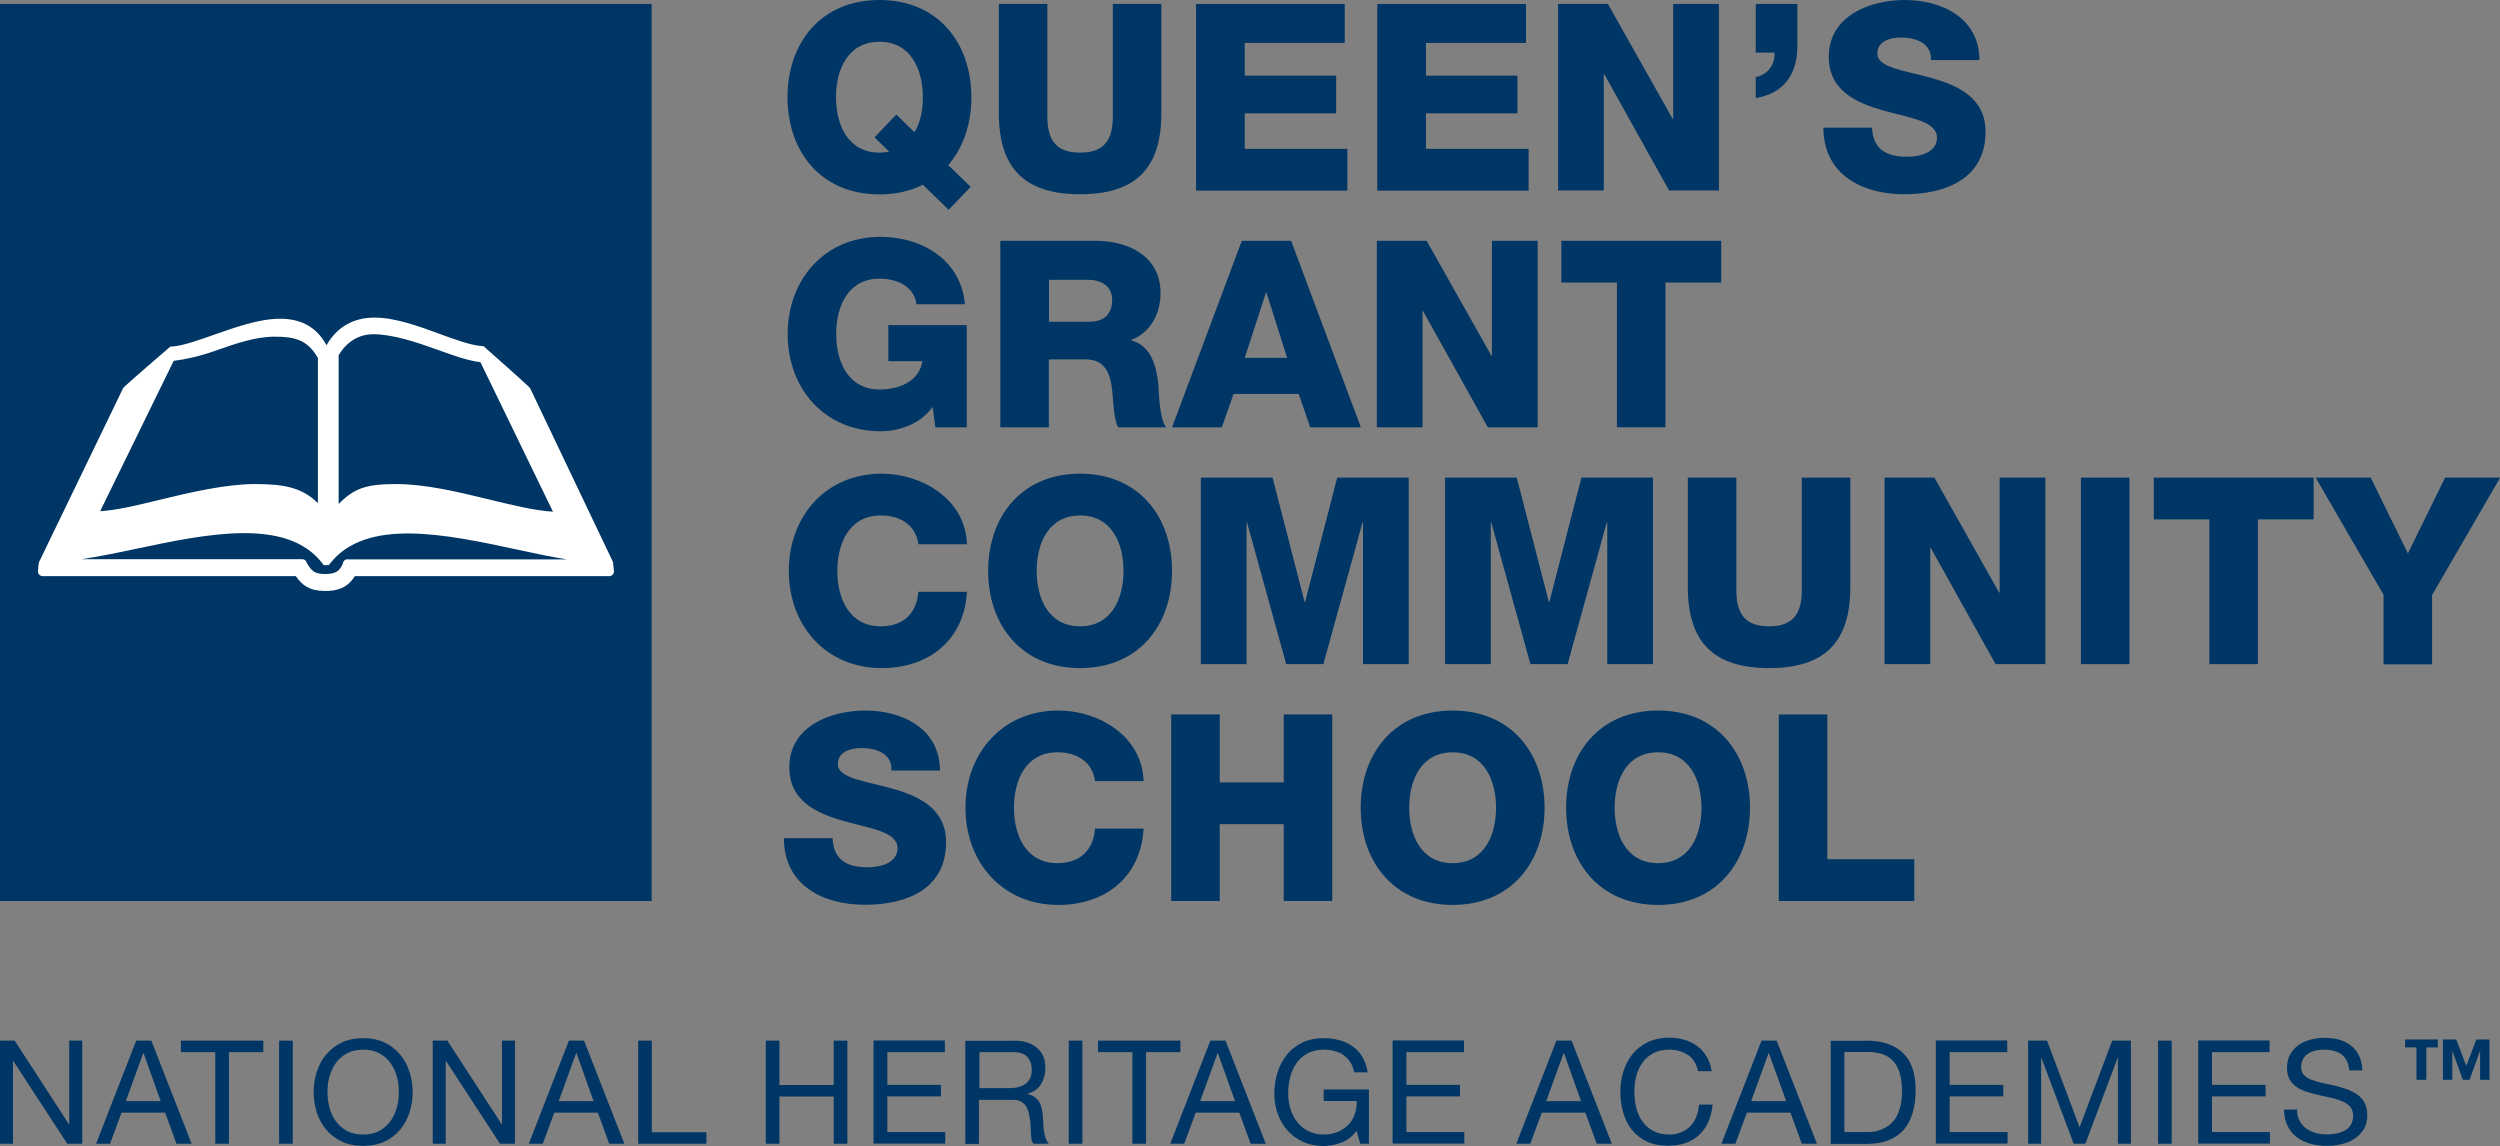 <?xml version="1.0" encoding="UTF-8"?><svg id="Layer_1" xmlns="http://www.w3.org/2000/svg" width="152" height="69.68" viewBox="0 0 152 69.68"><rect x="0" y="0" width="152" height="69.68" fill="#808080" stroke="none"/><defs><style>.cls-1{fill:#fff;}.cls-2{fill:#003665;}</style></defs><rect class="cls-2" x="0" y=".24" width="39.62" height="54.54"/><path class="cls-1" d="M21.13,34c-.14,0-.26.1-.28.24v.02c-.22.5-.47.64-1.1.64-.59,0-.8-.17-1.09-.66h0c-.03-.14-.14-.24-.28-.24H4.94c1.02-.15,2.15-.38,3.32-.63,4.3-.91,9.18-1.93,11.34.88l.08.11h.31l.08-.1c2.2-2.81,7.06-1.77,11.35-.85,1.06.23,2.09.45,3.04.6h-13.33ZM10.56,21.94c.71-.09,1.56-.27,2.49-.6,1.26-.44,2.45-.87,3.65-.87s2,.18,2.63,1.3v8.82c-.95-.94-2.04-1.16-3.82-1.16s-3.96.51-5.81.96c-1.35.33-2.64.64-3.61.69l4.47-9.14ZM22.66,20.32c1.18-.01,2.68.49,3.9.93.94.34,1.91.69,2.65.77l4.41,9.09c-1.08-.06-2.44-.39-3.87-.74-1.9-.46-3.87-.94-5.68-.94s-2.54.26-3.48,1.21v-9.03s.62-1.27,2.07-1.29ZM37.27,34.17l-5.04-10.57c-.05-.1-2.84-2.56-2.84-2.56h-.12c-.7-.06-1.61-.4-2.57-.75-1.25-.46-2.67-.98-3.93-.98s-2.27.55-2.92,1.68c-.58-1.08-1.51-1.61-2.81-1.61s-2.73.52-4.02.97c-.96.34-1.86.66-2.54.72h-.12s-2.83,2.43-2.87,2.52l-5.11,10.57c-.04.09-.07.48-.07.58,0,.16.13.29.29.29h15.39c.37.55.84.9,1.77.9.63,0,1.33-.11,1.81-.9h15.47c.16,0,.29-.13.29-.29"/><path class="cls-2" d="M57.67,12.75l-1.56-1.52c-.75.38-1.64.59-2.64.59-3.57,0-5.59-2.62-5.59-5.91s2.02-5.91,5.59-5.91,5.59,2.62,5.59,5.91c0,1.62-.49,3.07-1.41,4.13l1.37,1.32-1.35,1.4ZM54.49,6.96l1.11,1.08c.37-.6.51-1.37.51-2.13,0-1.68-.73-3.37-2.64-3.37s-2.64,1.68-2.64,3.37.73,3.37,2.64,3.37c.22,0,.41-.02.59-.06l-.89-.87,1.32-1.38Z"/><path class="cls-2" d="M70.61,6.89c0,3.29-1.51,4.92-4.94,4.92s-4.94-1.64-4.94-4.92V.24h2.95v6.83c0,1.46.54,2.21,1.99,2.21s1.99-.75,1.99-2.21V.24h2.95v6.66Z"/><path class="cls-2" d="M72.72.24h9.04v2.37h-6.08v1.99h5.56v2.29h-5.56v2.16h6.24v2.54h-9.2V.24Z"/><path class="cls-2" d="M83.74.24h9.04v2.37h-6.08v1.99h5.56v2.29h-5.56v2.16h6.24v2.54h-9.2V.24Z"/><path class="cls-2" d="M94.73.24h3.03l3.94,6.99h.03V.24h2.78v11.34h-3.03l-3.94-7.07h-.03v7.07h-2.78V.24Z"/><path class="cls-2" d="M106.75.24h2.53v2.64c-.02,1.59-.79,2.8-2.53,3.08v-1.27c.7-.13,1.19-.76,1.14-1.49h-1.14V.24Z"/><path class="cls-2" d="M113.82,7.77c.06,1.33.89,1.76,2.14,1.76.89,0,1.81-.32,1.81-1.16,0-1-1.62-1.19-3.26-1.65-1.62-.46-3.32-1.19-3.32-3.27,0-2.48,2.49-3.45,4.62-3.45,2.26,0,4.53,1.1,4.54,3.65h-2.95c.05-1.03-.92-1.37-1.83-1.37-.64,0-1.43.22-1.43.97,0,.87,1.64,1.03,3.29,1.49,1.64.46,3.29,1.22,3.29,3.27,0,2.87-2.45,3.8-4.94,3.8s-4.91-1.14-4.92-4.05h2.95Z"/><path class="cls-2" d="M58.78,25.98h-1.91l-.17-1.24c-.78,1.1-2.11,1.48-3.16,1.48-3.43,0-5.65-2.62-5.65-5.91s2.22-5.91,5.65-5.91c2.35,0,4.86,1.26,5.13,4.1h-2.95c-.1-.97-1.05-1.56-2.24-1.56-1.91,0-2.64,1.68-2.64,3.37s.73,3.37,2.64,3.37c1.46,0,2.45-.68,2.6-1.72h-2.07v-2.19h4.77v6.21Z"/><path class="cls-2" d="M60.81,14.64h5.78c2,0,3.97.91,3.97,3.19,0,1.22-.59,2.38-1.78,2.84v.03c1.21.29,1.56,1.64,1.65,2.72.03.48.08,2.14.48,2.56h-2.92c-.25-.38-.3-1.49-.33-1.81-.08-1.14-.27-2.32-1.65-2.32h-2.24v4.13h-2.95v-11.34ZM63.77,19.56h2.48c.89,0,1.37-.48,1.37-1.33s-.67-1.22-1.49-1.22h-2.35v2.56Z"/><path class="cls-2" d="M75.5,14.64h3l4.24,11.34h-3.08l-.7-2.03h-3.96l-.71,2.03h-3.03l4.24-11.34ZM75.69,21.76h2.57l-1.26-3.97h-.03l-1.29,3.97Z"/><path class="cls-2" d="M83.71,14.64h3.03l3.94,6.99h.03v-6.99h2.78v11.34h-3.03l-3.94-7.07h-.03v7.07h-2.78v-11.34Z"/><path class="cls-2" d="M104.64,17.18h-3.38v8.8h-2.95v-8.8h-3.38v-2.54h9.72v2.54Z"/><path class="cls-2" d="M55.84,33.09c-.16-1.14-1.05-1.75-2.29-1.75-1.91,0-2.64,1.68-2.64,3.37s.73,3.37,2.64,3.37c1.38,0,2.18-.79,2.29-2.1h2.95c-.16,2.92-2.3,4.64-5.18,4.64-3.43,0-5.65-2.62-5.65-5.91s2.22-5.91,5.65-5.91c2.45,0,5.1,1.56,5.18,4.29h-2.95Z"/><path class="cls-2" d="M65.67,28.8c3.57,0,5.59,2.62,5.59,5.91s-2.02,5.91-5.59,5.91-5.59-2.62-5.59-5.91,2.02-5.91,5.59-5.91ZM65.67,38.08c1.91,0,2.64-1.68,2.64-3.37s-.73-3.37-2.64-3.37-2.64,1.68-2.64,3.37.73,3.37,2.64,3.37Z"/><path class="cls-2" d="M73.02,29.04h4.35l1.95,7.56h.03l1.95-7.56h4.35v11.34h-2.78v-8.61h-.03l-2.38,8.61h-2.26l-2.38-8.61h-.03v8.61h-2.78v-11.34Z"/><path class="cls-2" d="M87.87,29.04h4.35l1.95,7.56h.03l1.95-7.56h4.35v11.34h-2.78v-8.61h-.03l-2.38,8.61h-2.26l-2.38-8.61h-.03v8.61h-2.78v-11.34Z"/><path class="cls-2" d="M112.5,35.7c0,3.29-1.51,4.92-4.94,4.92s-4.94-1.64-4.94-4.92v-6.66h2.95v6.83c0,1.46.54,2.21,1.99,2.21s1.99-.75,1.99-2.21v-6.83h2.95v6.66Z"/><path class="cls-2" d="M114.58,29.04h3.03l3.94,6.99h.03v-6.99h2.78v11.34h-3.03l-3.94-7.07h-.03v7.07h-2.78v-11.34Z"/><path class="cls-2" d="M126.52,29.04h2.95v11.34h-2.95v-11.34Z"/><path class="cls-2" d="M140.66,31.58h-3.38v8.8h-2.95v-8.8h-3.38v-2.54h9.72v2.54Z"/><path class="cls-2" d="M147.87,36.16v4.23h-2.95v-4.23l-4.13-7.12h3.35l2.26,4.61,2.26-4.61h3.35l-4.13,7.12Z"/><path class="cls-2" d="M50.62,50.97c.06,1.33.89,1.76,2.14,1.76.89,0,1.81-.32,1.81-1.16,0-1-1.62-1.19-3.26-1.65-1.62-.46-3.32-1.19-3.32-3.27,0-2.48,2.49-3.45,4.62-3.45,2.26,0,4.53,1.1,4.54,3.65h-2.95c.05-1.03-.92-1.37-1.83-1.37-.64,0-1.43.22-1.43.97,0,.87,1.64,1.03,3.29,1.49,1.64.46,3.29,1.22,3.29,3.27,0,2.88-2.45,3.8-4.94,3.8s-4.91-1.14-4.92-4.05h2.95Z"/><path class="cls-2" d="M66.58,47.49c-.16-1.14-1.05-1.75-2.29-1.75-1.91,0-2.64,1.68-2.64,3.37s.73,3.37,2.64,3.37c1.38,0,2.18-.79,2.29-2.1h2.95c-.16,2.92-2.3,4.64-5.18,4.64-3.43,0-5.65-2.62-5.65-5.91s2.22-5.91,5.65-5.91c2.45,0,5.1,1.56,5.18,4.29h-2.95Z"/><path class="cls-2" d="M71.21,43.44h2.95v4.13h3.89v-4.13h2.95v11.34h-2.95v-4.67h-3.89v4.67h-2.95v-11.34Z"/><path class="cls-2" d="M88.32,43.2c3.57,0,5.59,2.62,5.59,5.91s-2.02,5.91-5.59,5.91-5.59-2.62-5.59-5.91,2.02-5.91,5.59-5.91ZM88.32,52.48c1.91,0,2.64-1.68,2.64-3.37s-.73-3.37-2.64-3.37-2.64,1.68-2.64,3.37.73,3.37,2.64,3.37Z"/><path class="cls-2" d="M100.81,43.2c3.57,0,5.59,2.62,5.59,5.91s-2.02,5.91-5.59,5.91-5.59-2.62-5.59-5.91,2.02-5.91,5.59-5.91ZM100.81,52.48c1.91,0,2.64-1.68,2.64-3.37s-.73-3.37-2.64-3.37-2.64,1.68-2.64,3.37.73,3.37,2.64,3.37Z"/><path class="cls-2" d="M108.15,43.44h2.95v8.8h5.29v2.54h-8.24v-11.34Z"/><path class="cls-2" d="M147.52,63.68v1.97h-.6v-1.97h-.69v-.48h1.99v.48h-.69ZM150.79,65.65v-1.73h-.01l-.63,1.73h-.41l-.63-1.73h-.01v1.73h-.57v-2.45h.81l.61,1.61.61-1.61h.8v2.45h-.57Z"/><path class="cls-2" d="M.89,63.27l3.3,5.08h.02v-5.08h.79v6.27h-.91l-3.28-5.03h-.02v5.03h-.79v-6.27h.89Z"/><path class="cls-2" d="M9.2,63.27l2.45,6.27h-.92l-.69-1.89h-2.65l-.7,1.89h-.85l2.44-6.27h.92ZM9.77,66.95l-1.04-2.92h-.02l-1.06,2.92h2.12Z"/><path class="cls-2" d="M11,63.97v-.7h5.01v.7h-2.09v5.57h-.83v-5.57h-2.09Z"/><path class="cls-2" d="M17.8,63.27v6.27h-.83v-6.27h.83Z"/><path class="cls-2" d="M19.26,65.17c.13-.4.31-.75.57-1.05.25-.3.56-.55.94-.73.37-.18.81-.27,1.31-.27s.93.09,1.31.27c.37.18.69.42.94.73.25.3.44.65.57,1.05.13.4.19.81.19,1.23s-.06.84-.19,1.23c-.13.4-.32.75-.57,1.05-.25.3-.56.55-.94.72-.38.18-.81.27-1.31.27s-.93-.09-1.31-.27-.69-.42-.94-.72-.44-.65-.57-1.05c-.13-.4-.19-.81-.19-1.23s.06-.84.19-1.23ZM20.03,67.34c.08.31.21.58.39.83.18.25.4.44.68.59.27.15.6.22.98.22s.71-.07.98-.22c.27-.15.5-.35.68-.59.18-.25.3-.52.39-.83.08-.31.12-.62.12-.94s-.04-.63-.12-.94c-.08-.31-.21-.58-.39-.83-.18-.25-.4-.44-.68-.59-.28-.15-.6-.22-.98-.22s-.71.07-.98.22c-.28.15-.5.35-.68.59-.18.25-.3.52-.39.83s-.12.62-.12.94.04.63.12.94Z"/><path class="cls-2" d="M27.2,63.27l3.3,5.08h.02v-5.08h.79v6.27h-.91l-3.28-5.03h-.02v5.03h-.79v-6.27h.89Z"/><path class="cls-2" d="M35.51,63.27l2.45,6.27h-.92l-.69-1.89h-2.65l-.7,1.89h-.85l2.44-6.27h.92ZM36.09,66.95l-1.04-2.92h-.02l-1.06,2.92h2.12Z"/><path class="cls-2" d="M39.63,63.27v5.57h3.32v.7h-4.15v-6.27h.83Z"/><path class="cls-2" d="M47.39,63.27v2.7h3.3v-2.7h.83v6.27h-.83v-2.87h-3.3v2.87h-.83v-6.27h.83Z"/><path class="cls-2" d="M57.45,63.27v.7h-3.5v1.99h3.26v.7h-3.26v2.17h3.52v.7h-4.36v-6.27h4.33Z"/><path class="cls-2" d="M61.65,63.27c.6,0,1.06.15,1.4.44.34.29.51.69.51,1.2,0,.38-.09.71-.26,1-.17.29-.45.48-.83.59v.02c.18.04.33.09.44.18.11.08.21.18.27.29.07.11.12.24.15.38.03.14.06.29.07.44.01.15.02.31.03.47,0,.16.02.31.04.47.02.15.06.3.1.43.04.14.11.26.2.36h-.93c-.06-.06-.1-.15-.12-.26s-.03-.24-.04-.37c0-.14-.01-.29-.02-.44,0-.16-.02-.31-.05-.47-.02-.15-.05-.3-.09-.43s-.09-.26-.17-.36c-.08-.1-.18-.18-.3-.25s-.29-.09-.49-.09h-2.04v2.68h-.83v-6.27h2.95ZM61.83,66.11c.18-.03.33-.09.46-.17.13-.08.24-.2.32-.34s.12-.33.12-.56c0-.32-.09-.57-.26-.77-.18-.2-.46-.3-.85-.3h-2.07v2.19h1.74c.19,0,.38-.01.55-.04Z"/><path class="cls-2" d="M65.81,63.27v6.27h-.83v-6.27h.83Z"/><path class="cls-2" d="M66.76,63.97v-.7h5.01v.7h-2.09v5.57h-.83v-5.57h-2.09Z"/><path class="cls-2" d="M74.51,63.27l2.45,6.27h-.92l-.69-1.89h-2.65l-.7,1.89h-.85l2.44-6.27h.92ZM75.09,66.95l-1.04-2.92h-.02l-1.06,2.92h2.13Z"/><path class="cls-2" d="M81.57,69.46c-.36.14-.73.22-1.1.22-.47,0-.89-.09-1.26-.26s-.68-.41-.94-.7c-.26-.29-.45-.63-.59-1.01-.13-.38-.2-.78-.2-1.19,0-.46.06-.89.19-1.3.13-.41.31-.77.56-1.08.25-.31.56-.56.93-.74.37-.18.81-.28,1.3-.28.34,0,.66.04.96.12.3.08.57.2.81.37.24.17.44.38.6.65s.27.58.33.94h-.83c-.04-.24-.12-.45-.23-.62-.11-.17-.25-.31-.41-.43s-.35-.19-.56-.25c-.21-.06-.43-.08-.66-.08-.38,0-.71.08-.98.23s-.5.35-.67.6c-.17.25-.3.53-.38.85-.08.32-.12.65-.12.98s.05.64.14.94c.09.3.23.57.41.8.18.23.41.42.67.55s.58.21.93.21c.33,0,.62-.05.87-.16.25-.11.46-.25.64-.43s.3-.4.39-.65c.09-.25.13-.52.11-.8h-2v-.7h2.75v3.3h-.53l-.22-.78c-.25.33-.55.56-.91.71Z"/><path class="cls-2" d="M89.01,63.27v.7h-3.5v1.99h3.26v.7h-3.26v2.17h3.52v.7h-4.36v-6.27h4.33Z"/><path class="cls-2" d="M95.55,63.27l2.45,6.27h-.92l-.69-1.89h-2.65l-.7,1.89h-.85l2.44-6.27h.92ZM96.13,66.95l-1.04-2.92h-.02l-1.06,2.92h2.12Z"/><path class="cls-2" d="M102.63,64.15c-.32-.22-.7-.33-1.14-.33-.37,0-.7.07-.96.21-.27.14-.49.33-.66.57s-.3.51-.38.81c-.08.3-.12.62-.12.95,0,.36.04.7.12,1.01.08.32.21.6.38.83.17.24.39.43.66.57s.59.21.97.21c.27,0,.52-.05.73-.14.21-.09.4-.22.55-.38.15-.16.28-.35.36-.58.09-.22.14-.46.16-.72h.83c-.08.79-.35,1.41-.82,1.84-.46.44-1.1.66-1.9.66-.49,0-.91-.08-1.27-.25-.36-.17-.66-.4-.9-.69-.24-.29-.42-.64-.54-1.04-.12-.4-.18-.83-.18-1.28s.06-.89.19-1.29.32-.75.57-1.05c.25-.3.56-.53.93-.71.37-.17.8-.26,1.28-.26.33,0,.64.04.93.13s.55.22.78.39c.23.17.42.38.57.64.15.25.25.55.3.88h-.83c-.09-.44-.3-.78-.62-1Z"/><path class="cls-2" d="M108.02,63.27l2.45,6.27h-.92l-.69-1.89h-2.65l-.7,1.89h-.85l2.44-6.27h.92ZM108.6,66.95l-1.05-2.92h-.02l-1.06,2.92h2.13Z"/><path class="cls-2" d="M113.46,63.27c.97,0,1.71.25,2.23.74s.78,1.24.78,2.25c0,.53-.06.99-.18,1.4-.12.41-.3.75-.54,1.03-.25.28-.56.49-.94.64s-.83.22-1.35.22h-2.15v-6.27h2.15ZM113.53,68.83c.09,0,.21,0,.35-.02.14-.01.29-.05.45-.11.16-.06.31-.14.47-.24.16-.11.29-.25.42-.43s.22-.41.3-.68.12-.6.12-.99-.04-.71-.11-1.01c-.07-.3-.19-.55-.36-.76-.17-.21-.38-.37-.65-.47-.26-.11-.59-.16-.97-.16h-1.41v4.87h1.39Z"/><path class="cls-2" d="M122.04,63.27v.7h-3.5v1.99h3.26v.7h-3.26v2.17h3.52v.7h-4.36v-6.27h4.33Z"/><path class="cls-2" d="M124.46,63.27l1.98,5.27,1.98-5.27h1.14v6.27h-.79v-5.22h-.02l-1.96,5.22h-.71l-1.96-5.22h-.02v5.22h-.79v-6.27h1.14Z"/><path class="cls-2" d="M132.04,63.27v6.27h-.83v-6.27h.83Z"/><path class="cls-2" d="M137.99,63.27v.7h-3.5v1.99h3.26v.7h-3.26v2.17h3.52v.7h-4.36v-6.27h4.33Z"/><path class="cls-2" d="M142.39,64.12c-.28-.2-.63-.3-1.07-.3-.18,0-.35.02-.52.05-.17.04-.32.09-.45.18-.13.08-.24.19-.32.33s-.12.31-.12.51c0,.19.06.35.17.47s.27.22.46.29.41.14.65.19c.24.05.48.1.73.16.25.06.49.13.73.21.24.08.45.19.65.32.19.13.34.3.46.51.11.21.17.46.17.77,0,.33-.07.62-.22.86-.15.24-.34.43-.58.58s-.5.26-.79.32c-.29.07-.58.1-.87.1-.35,0-.68-.04-1-.13-.31-.09-.59-.22-.83-.4s-.42-.41-.56-.69c-.14-.28-.21-.61-.21-.99h.79c0,.26.05.49.15.68s.24.35.4.47c.17.12.36.21.58.27.22.06.45.09.69.09.19,0,.38-.02.57-.05.19-.04.36-.1.51-.18.15-.08.28-.2.37-.35.09-.15.14-.33.14-.56,0-.22-.06-.39-.17-.53-.11-.13-.27-.24-.46-.33s-.41-.15-.65-.21c-.24-.05-.48-.11-.73-.16-.25-.06-.49-.12-.73-.19-.24-.07-.46-.17-.65-.29-.19-.12-.34-.27-.46-.47-.11-.19-.17-.43-.17-.72,0-.32.06-.59.19-.82.13-.23.3-.42.51-.57.21-.15.46-.26.73-.33.27-.07.55-.11.84-.11.32,0,.62.04.9.11.27.08.52.2.72.36.21.16.37.37.49.62.12.25.19.55.2.89h-.79c-.05-.45-.21-.78-.49-.98Z"/></svg>